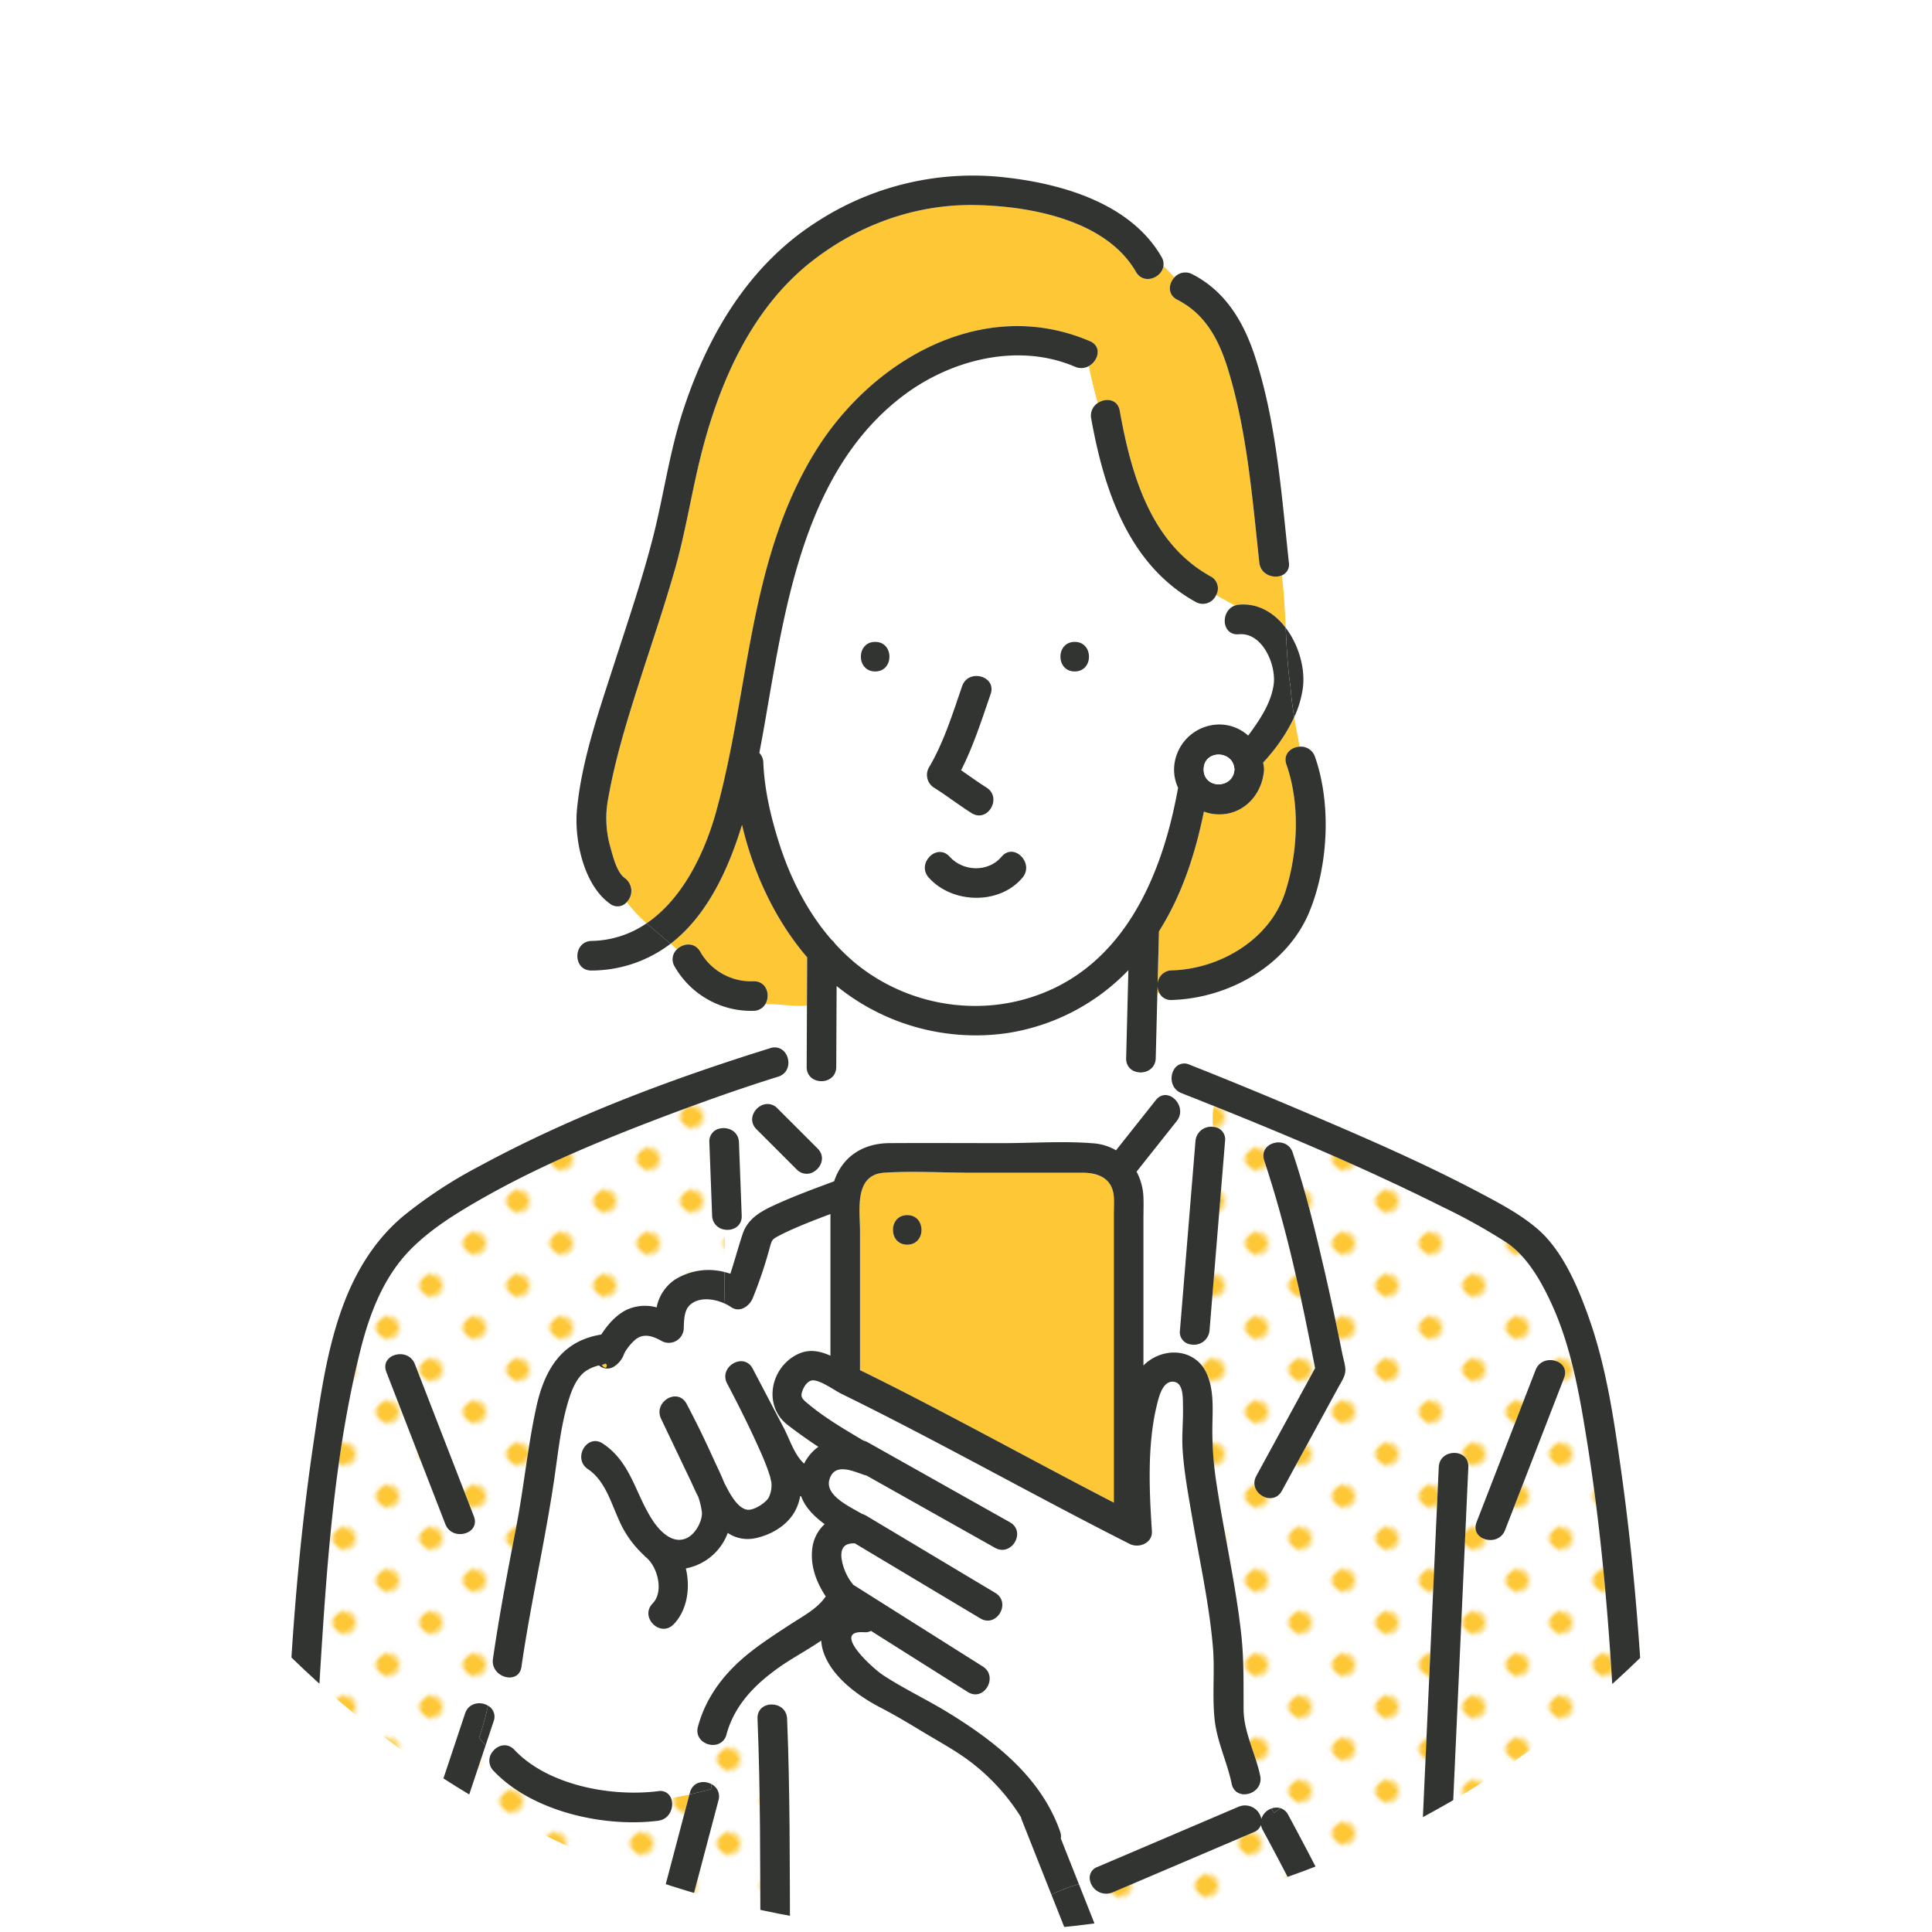 <svg xmlns="http://www.w3.org/2000/svg" xmlns:xlink="http://www.w3.org/1999/xlink" width="651.969" height="651.969" viewBox="0 0 651.969 651.969"><defs><style>.a{fill:#fff;}.b{fill:none;}.c{fill:#fdc736;}.d{clip-path:url(#a);}.e{fill:url(#b);}.f{fill:url(#e);}.g{fill:#323431;}</style><clipPath id="a"><circle class="a" cx="325.984" cy="325.984" r="325.984"/></clipPath><pattern id="b" width="12.5" height="12.5" patternTransform="matrix(1.128, -1.094, 1.128, 1.094, -4343.377, -3672.97)" patternUnits="userSpaceOnUse" viewBox="0 0 12.5 12.5"><rect class="b" width="12.5" height="12.5"/><rect class="a" width="12.5" height="12.5"/><circle class="c" cx="6.25" cy="6.25" r="2.431"/></pattern><pattern id="e" width="12.5" height="12.5" patternTransform="matrix(1.128, -1.094, 1.128, 1.094, -4341.157, -3676.416)" patternUnits="userSpaceOnUse" viewBox="0 0 12.5 12.5"><rect class="b" width="12.5" height="12.5"/><rect class="a" width="12.5" height="12.5"/><circle class="c" cx="6.25" cy="6.25" r="2.431"/></pattern></defs><circle class="a" cx="325.984" cy="325.984" r="325.984"/><g class="d"><path class="a" d="M424.374,603.353c-2.289,2.959-7.766,3.2-8.735-1.427l0-.014c-1.5-7.245-4.88-14.021-5.717-21.4-.925-8.163.1-16.568-.614-24.806-1.29-14.86-4.585-29.46-7.08-44.143-1.258-7.4-2.667-14.948-3.143-22.451-.3-4.783.244-9.589.129-14.377-.061-2.558.28-7.9-2.946-8.428-3.613-.593-4.945,4.27-5.609,6.816-3.574,13.694-2.847,29.559-1.929,43.571.263,4.018-4.371,5.9-7.51,4.31-29.227-14.778-57.8-30.806-87.04-45.565q-5.046-2.547-10.122-5.031c-2.431-1.187-6.966-4.557-9.647-4.607-1.642-.031-2.911,1.755-3.476,3.168-.838,2.095-.528,2.778,1.025,4.125,5.782,5.011,12.765,9.089,19.464,13.069a5.331,5.331,0,0,1,1.433.56L340.806,513.7c5.605,3.153.567,11.773-5.039,8.62L292.376,497.91a5.3,5.3,0,0,1-.746-.189c-3.948-1.339-10.085-4.227-11.744,1.609-1.515,5.327,6.764,9.065,11.1,11.584a5.33,5.33,0,0,1,1.344.575l43.525,26.035c5.514,3.3.488,11.926-5.038,8.62L288.477,520.82c-3.123-.1-4.843,1.17-4.516,4.849a17.983,17.983,0,0,0,3.988,9.131l43.692,27.56c5.426,3.423.411,12.058-5.039,8.62l-32.681-20.615a4.1,4.1,0,0,1-2.195.451c-11.583-.832,2.717,12.162,6.3,14.5,6.965,4.553,14.675,8.183,21.795,12.536,15.874,9.7,31.527,21.914,37.919,40.208l0,.013a4.753,4.753,0,0,1,.243,2.355q3.055,7.709,6.109,15.418c1.272-.388,2.527-.786,3.739-1.245a3.863,3.863,0,0,1,2.513-4.587l47.718-20.358a5.6,5.6,0,0,1,7.577,4.145,5.5,5.5,0,0,1,3.366-3.488C427.52,607.97,425.951,605.654,424.374,603.353Z"/><path class="e" d="M222.082,614.428c-18.22,2.293-42.518-3.058-55.553-16.876a4.8,4.8,0,0,1-.347-6.376q-1.176-1.087-2.294-2.249l-1.254,3.761L142.3,653.681h77.641q6.356-24.064,12.71-48.129c-2.077.459-4.154.87-6.232,1.2C227.616,609.555,226.151,613.916,222.082,614.428Z"/><path class="a" d="M267.914,414.6c-1.854.813-3.69,1.664-5.469,2.632-1.913,1.04-1.98,1.286-2.669,3.728a148.321,148.321,0,0,1-5.762,17.131c-1.141,2.715-4.379,5.019-7.333,2.983a14.149,14.149,0,0,0-2.054-1.156c.039.658.086,1.313.145,1.964-.059-.651-.106-1.306-.145-1.964-3.742-1.738-8.946-2.392-11.986.633-1.787,1.778-1.826,5.213-1.893,7.634a5.045,5.045,0,0,1-7.511,4.31c-2.913-1.64-6.018-2.711-8.806-.456a17.087,17.087,0,0,0-3.76,4.633A8.2,8.2,0,0,1,207.444,461a4.249,4.249,0,0,1-5.315-.231c-.083.017-.173.033-.245.054a13.72,13.72,0,0,0-4.432,2c-2.908,2.2-4.468,6.142-5.514,9.5-2.666,8.567-3.571,17.766-4.871,26.609-3.126,21.272-8.024,42.236-11.089,63.526-.665,4.624-5.951,4.432-8.421,1.558-1.142,3.771-1.975,7.673-2.872,11.571a4.269,4.269,0,0,1,1.885,5.294l-2.682,8.045q1.119,1.161,2.294,2.249c1.656-2.248,4.94-3.3,7.406-.683,11.359,12.042,32.764,15.932,48.494,13.953a3.851,3.851,0,0,1,4.34,2.309c2.078-.333,4.155-.744,6.232-1.2l.171-.649c.965-3.654,4.69-4.241,7.263-2.841.365-4.459.624-8.945,1.4-13.3-3.218.559-7.077-1.989-5.957-6.107,2.882-10.591,9.512-18.792,18.064-25.445,4.335-3.372,8.94-6.34,13.542-9.327,4.032-2.618,8.8-5.1,11.507-9.177-3.144-4.761-5.168-10.13-4.57-15.83a13.229,13.229,0,0,1,4.2-8.531c-3.517-2.634-6.554-5.627-7.887-9.359-.12-.044-.243-.083-.362-.13a16.088,16.088,0,0,1-1.833,5.239c-2.781,4.973-8.553,8.195-14.068,9.119a12.026,12.026,0,0,1-8.535-1.917,18.8,18.8,0,0,1-14.152,11.978c1.6,6.685.413,14.224-4.138,18.876-4.5,4.6-11.554-2.463-7.059-7.059,3.888-3.975,1.643-12.409-2.242-15.566a5.36,5.36,0,0,1-.8-.794,35.091,35.091,0,0,1-8.5-12.151c-2.622-5.857-4.682-13.059-10.291-16.8-5.323-3.554-.319-12.2,5.039-8.62,9.568,6.387,10.91,17.007,16.856,26,2.451,3.708,6.965,8.307,11.754,5.718,3.111-1.682,5.129-6.243,4.776-8.811a27.934,27.934,0,0,0-1.2-4.947q-.657-1.263-1.251-2.55c-.482-1.053-1.608-3.475-.654-1.48q-.717-1.5-1.433-3l-9.2-19.279c-2.736-5.735,5.6-10.776,8.62-5.039q4.561,8.66,8.612,17.584c1.256,2.777,2.783,5.817,4.043,8.966,1.548,3.01,4.142,8.379,7.6,9.119,2.183.468,6.247-2.145,7.375-3.972a9.364,9.364,0,0,0,.92-5.551c.018.447-.312-1.341-.376-1.549-.3-.972-.619-1.932-.968-2.888-.86-2.356-1.864-4.656-2.893-6.942-3.3-7.331-6.9-14.54-10.652-21.651-2.979-5.689,5.62-10.726,8.62-5.038l10.435,19.928c2.082,3.975,3.585,9.147,6.916,12.126a15.4,15.4,0,0,1,4.8-5.657c-3.585-2.376-7.1-4.846-10.478-7.483-8.348-6.525-5.628-19.678,3.849-23.926,3.775-1.693,7.289-.843,10.706.645V409.7C276.092,411.241,271.966,412.827,267.914,414.6Z"/><path class="e" d="M245.158,585.309a4.509,4.509,0,0,1-3.669,3.453c-.777,4.355-1.036,8.841-1.4,13.3a4.643,4.643,0,0,1,2.363,5.5l-12.18,46.124h26.338c-.092-24.556.028-49.163-.979-73.68a4.379,4.379,0,0,1,3.824-4.731V565.25C252.829,570.524,247.462,576.843,245.158,585.309Z"/><path class="a" d="M354.8,639.343a18.95,18.95,0,0,0-3.215,2.2,18.95,18.95,0,0,1,3.215-2.2q-5-12.628-10.007-25.255a5.515,5.515,0,0,1-.261-.872,69.916,69.916,0,0,0-15.664-17.608c-5.286-4.293-11.544-7.6-17.357-11.12-4.714-2.855-9.42-5.682-14.315-8.217-7.636-3.953-16.734-10.556-19.409-19.067a14.356,14.356,0,0,1-.657-3.574c-4.662,3.191-9.812,5.912-14.147,8.972q-1.815,1.28-3.531,2.648v10.02c2.754-.47,6.01,1.112,6.159,4.731,1.006,24.517.886,49.124.979,73.68h93.891Q357.642,646.513,354.8,639.343Z"/><path class="e" d="M444.859,653.681c-6.081-12.152-12.291-24.242-18.758-36.187a5.3,5.3,0,0,1-.577-1.639,4.077,4.077,0,0,1-2.422,2.423l-47.718,20.357a5.589,5.589,0,0,1-7.551-4.032c-1.212.459-2.467.857-3.739,1.245q3.534,8.916,7.066,17.833Z"/><path class="f" d="M244.56,414.944a4.841,4.841,0,0,1-4.247-4.739q-.465-12.352-.931-24.707A4.375,4.375,0,0,1,243,380.811c-.45-3.523-.922-7.047-1.122-10.57q-9.472,3.345-18.856,6.92c-21.1,8.011-42.139,16.78-61.718,28.074-7.978,4.6-15.981,9.625-22.529,16.171-9.153,9.152-13.949,21.537-17.059,33.869-8.634,34.236-11.278,70.559-13.488,105.69-1.943,30.868-2.67,61.793-3.034,92.716h26.6q12.574-37.727,25.151-75.453c1.222-3.665,5.212-4.162,7.741-2.64.9-3.9,1.73-7.8,2.872-11.571a5.181,5.181,0,0,1-1.2-4.212c2.168-15.058,5.056-29.991,7.924-44.927,2.569-13.376,3.83-27.018,6.769-40.315,2.29-10.362,6.965-19.844,17.67-23.215a25.211,25.211,0,0,1,4.173-.993c2.2-3.364,4.9-6.5,8.444-8.291a14.75,14.75,0,0,1,10.257-.873A14.688,14.688,0,0,1,227.494,432a21.375,21.375,0,0,1,17.049-2.722C244.653,424.492,244.824,419.669,244.56,414.944Zm-94.269,99.4-19.915-51.361c-2.328-6,7.328-8.58,9.626-2.654q9.958,25.681,19.916,51.361C162.245,517.694,152.589,520.27,150.291,514.344Z"/><path class="c" d="M390.634,332.809l-.057,2.261.651,0A5.363,5.363,0,0,1,390.634,332.809Z"/><path class="c" d="M428.858,254.358c-.822,1-1.692,2-2.6,2.967.04.206.084.41.116.619a8.032,8.032,0,0,1,0,3.428c-1.179,7.637-7.36,13.771-15.545,13.429a14.949,14.949,0,0,1-4.56-.927c-2.88,14.231-7.414,28.175-15.163,40.422l-.45,17.759a4.829,4.829,0,0,1,4.79-4.6c16.144-.47,32.979-10.279,38.185-26.154,4.371-13.325,5.185-29.922.5-43.272-1.246-3.546,1.514-5.9,4.451-6.06-.632-3.31-1.275-6.623-1.825-9.963A56.74,56.74,0,0,1,428.858,254.358Z"/><path class="c" d="M236.3,321.15a19.7,19.7,0,0,0,17.929,9.982c4.514-.12,5.845,4.75,4.03,7.732,4.55-.125,9.405.874,14.062.48q.036-8.149.073-16.3c-10.725-12.455-18.159-28.4-21.978-44.719-4.861,15.894-12.153,30.97-24.123,40.145q1.083.933,2.14,1.9C230.535,318.281,234.381,317.829,236.3,321.15Z"/><path class="c" d="M424.96,189.821c-2.351-21.73-4.137-44.339-10.606-65.339-3.122-10.133-7.766-18.6-17.053-23.325-3.363-1.713-3.01-5.382-.991-7.537-1.179-1.319-2.4-2.614-3.694-3.853-.56,4.04-6.691,6.458-9.281,1.96C373.227,74.174,347.45,69.51,328.979,69.2c-20.186-.338-39.707,6.81-55.517,19.38-20.043,15.937-30.784,40.755-36.894,65.027-3.208,12.742-5.146,25.7-8.751,38.364-3.734,13.114-8.17,26.013-12.311,39-4,12.542-7.9,25.232-10.2,38.214a35.349,35.349,0,0,0,.655,16.6c.885,3.084,2.1,8.543,4.9,10.534a5.367,5.367,0,0,1,.653,8.1,49.089,49.089,0,0,0,6.7,7.154c12.133-8.228,19.569-23.632,23.449-37.6,11.234-40.441,10.733-84.2,33.142-121.05,19-31.25,56.777-53.316,93.018-37.791,4.206,1.8,2.816,6.694-.447,8.44.888,4.274,1.918,8.407,3.019,12.468,2.64-1.846,6.759-1.456,7.477,2.542,3.851,21.449,10.365,44.664,30.649,55.915a4.553,4.553,0,0,1,1.862,6.342c2.035,1.229,4.186,2.334,6.292,3.535a5.482,5.482,0,0,1,1.422-.324c6.512-.594,11.963,2.789,15.782,7.8-.284-5.9-.575-11.808-1.309-17.674C429.741,195.38,425.4,193.911,424.96,189.821Z"/><path class="a" d="M418.088,214.032c-5.884.537-6.308-7.84-1.422-9.659-2.106-1.2-4.257-2.306-6.292-3.535a4.885,4.885,0,0,1-6.9,2.278c-22.629-12.551-30.91-37.779-35.237-61.881a5.06,5.06,0,0,1,2.149-5.2c-1.1-4.061-2.131-8.194-3.019-12.468a5.179,5.179,0,0,1-4.592.18c-19.147-8.2-41.839-2.427-57.946,9.744-33.162,25.061-39.786,70.52-46.409,108.617-.659,3.791-1.368,7.813-2.169,11.962a4.833,4.833,0,0,1,1.345,3.271c.372,9.133,2.542,18.373,5.293,27.049,3.762,11.863,9.54,23.328,17.725,32.74a4.324,4.324,0,0,1,1.119,1.239,68.652,68.652,0,0,0,7.693,7.277,63.91,63.91,0,0,0,40.99,13.791,61.753,61.753,0,0,0,14.547-2.028c33.126-8.783,47.071-40.574,52.594-71.593a14.549,14.549,0,0,1-1.351-6.164,15.373,15.373,0,0,1,15.175-15.174,14.544,14.544,0,0,1,9.824,3.739c1.089-1.414,2-2.752,2.615-3.644,2.757-4.013,5.269-8.584,5.983-13.468C430.779,224.432,426.057,213.305,418.088,214.032ZM295.333,226.59c-6.435,0-6.424-9.983,0-9.983S301.756,226.59,295.333,226.59Zm18.131,32.423c5-8.407,8.035-18.25,11.212-27.462,2.086-6.046,11.725-3.432,9.626,2.654-2.942,8.53-5.821,17.575-9.965,25.716,2.839,1.966,5.633,4,8.557,5.839,5.425,3.422.411,12.057-5.039,8.62-4.3-2.71-8.306-5.829-12.6-8.538A5.083,5.083,0,0,1,313.464,259.013Zm31.59,37.148c-7.774,9.308-23.731,8.846-31.639,0-4.271-4.779,2.769-11.859,7.059-7.059,4.535,5.073,13.081,5.316,17.521,0C342.119,284.163,349.145,291.262,345.054,296.161Zm17.617-69.571c-6.434,0-6.424-9.983,0-9.983S369.094,226.59,362.671,226.59Z"/><path class="a" d="M398.7,368.888c-4.226-1.665-4.11-7.058-1.523-9.151-2.363-1.184-4.729-2.4-7.139-3.494-.008.276-.014.552-.021.828-.163,6.423-10.146,6.427-9.983,0q.375-14.846.752-29.691a71.675,71.675,0,0,1-40.568,21.188,73.519,73.519,0,0,1-11.922.807,74.488,74.488,0,0,1-45.969-16.65l-.123,27.3c-.029,6.432-10.011,6.424-9.982,0q.025-5.628.05-11.257a41.117,41.117,0,0,1-8.134,5.631c2.712,2.191,2.833,7.572-1.57,8.941q-5.553,1.726-11.067,3.585c1.8,2.007,3.489,4.118,5.112,6.3a4.572,4.572,0,0,1,5.731.8L275.9,387.574c2.537,2.535,1.465,5.848-.768,7.5a53.907,53.907,0,0,0,3.489,4.624q1.425-.529,2.85-1.062c2.576-7.75,9.089-12.817,18.678-12.879,12.773-.082,25.549,0,38.322,0,10.092,0,20.511-.756,30.581.068a17.963,17.963,0,0,1,7.556,2.349q6.707-8.457,13.414-16.915c2.5-3.159,6.2-1.535,7.63,1.343q1.529-1.445,3.058-2.913C400.044,369.422,399.374,369.152,398.7,368.888Z"/><path class="a" d="M409.656,373.237q-4.469-1.788-8.941-3.55-1.53,1.467-3.058,2.913a5.214,5.214,0,0,1-.571,5.716l-7.7,9.7-5.842,7.368a19.88,19.88,0,0,1,2.316,8.622c.094,2.472,0,4.963,0,7.436V460.8c4.041-4.116,10.287-5.519,15.239-3.4.233-1.241.488-2.477.726-3.717a4.159,4.159,0,0,1-3.646-4.71l5.241-63.939a5.254,5.254,0,0,1,5.956-4.759A22.386,22.386,0,0,1,409.656,373.237Z"/><path class="a" d="M268.846,394.632l-13.558-13.546c-2.741-2.74-1.269-6.385,1.328-7.862-1.623-2.179-3.316-4.29-5.112-6.3q-4.825,1.618-9.626,3.314c.2,3.523.672,7.047,1.122,10.57,2.8-.6,6.225.968,6.365,4.687q.465,12.354.931,24.707c.136,3.617-2.957,5.191-5.736,4.739.264,4.725.093,9.548-.017,14.33.646.16,1.287.341,1.916.557,1.488-4.5,2.685-9.073,4.2-13.543,1.69-4.991,5.962-7.436,10.434-9.5,5.728-2.65,11.624-4.886,17.534-7.087a53.907,53.907,0,0,1-3.489-4.624A4.629,4.629,0,0,1,268.846,394.632Z"/><path class="f" d="M490.2,612.113q-.942,20.784-1.883,41.568h58.466c-.453-36.889-1.451-73.789-4.512-110.561-1.579-18.977-3.7-37.917-6.722-56.722-2.541-15.823-5.348-32.21-12.16-46.85-3.728-8.012-8.366-15.83-15.157-20.353a197.67,197.67,0,0,0-21.241-11.826c-25.168-12.593-51.183-23.666-77.335-34.132a22.386,22.386,0,0,0-.276,7.043,4.2,4.2,0,0,1,4.027,4.759l-5.241,63.939a5.29,5.29,0,0,1-6.337,4.71c-.238,1.24-.493,2.476-.726,3.717a11.667,11.667,0,0,1,6.03,5.95c2.354,5.02,2.156,11.025,2.02,16.439a115.292,115.292,0,0,0,1.289,20.329c2.564,17.241,6.56,34.259,8.452,51.6.92,8.436.717,16.7.77,25.151.048,7.7,4.051,14.919,5.6,22.383a4.884,4.884,0,0,1-.888,4.095c1.577,2.3,3.146,4.617,4.633,6.962a4.788,4.788,0,0,1,3.064-.142,9.16,9.16,0,0,1,3.371-1.577,9.16,9.16,0,0,0-3.371,1.577,4.5,4.5,0,0,1,2.649,2.283c7.36,13.594,14.389,27.376,21.271,41.225h22.344q.092-2.045.185-4.09l4.311-95.18q1.344-29.656,2.687-59.313c.29-6.408,10.273-6.423,9.982,0q-.494,10.918-.989,21.835Zm-38.547-144L432.572,503.1c-3.081,5.647-11.7.6-8.62-5.039l19.836-36.365c-4.522-23.559-9.576-47.332-17.176-70.087-2.042-6.118,7.6-8.717,9.627-2.654,4.388,13.139,7.691,26.639,10.79,40.132q3.192,13.893,5.97,27.88c.34,1.709,1.066,3.793,1.008,5.564C453.942,464.515,452.578,466.42,451.653,468.116Zm46.621,45.571q9.959-25.682,19.916-51.361c2.3-5.936,11.95-3.34,9.626,2.653L507.9,516.341C505.6,522.276,495.95,519.68,498.274,513.687Z"/><path class="c" d="M203.845,460.341a2.655,2.655,0,0,1-.795.253C205.015,463.176,205.3,459.479,203.845,460.341Z"/><path class="g" d="M259.917,353.716c-33.6,10.449-67.4,23.117-98.345,39.93a153.292,153.292,0,0,0-25.538,16.775c-9.152,7.675-15.471,17.74-19.765,28.819-5.925,15.292-8.159,31.983-10.539,48.117-2.731,18.507-4.738,37.115-6.219,55.763-2.92,36.78-3.872,73.675-4.3,110.561h9.987c.364-30.923,1.091-61.848,3.034-92.716,2.21-35.131,4.854-71.454,13.488-105.69,3.11-12.332,7.906-24.717,17.059-33.869,6.548-6.546,14.551-11.569,22.529-16.171,19.579-11.294,40.621-20.063,61.718-28.074q9.382-3.562,18.856-6.92c-.06-1.076-.1-2.151-.1-3.227v0c0,1.076.041,2.151.1,3.227q4.8-1.695,9.626-3.314c-.889-.993-1.8-1.966-2.739-2.907.941.941,1.85,1.914,2.739,2.907q5.516-1.851,11.067-3.585c4.4-1.369,4.282-6.75,1.57-8.941-4.537,2.566-9.174,4.879-12.381,8.62,3.207-3.741,7.844-6.054,12.381-8.62A4.39,4.39,0,0,0,259.917,353.716Z"/><path class="c" d="M290.217,454.906v7.456q7.683,3.768,15.3,7.667c23.591,12.088,46.816,24.879,70.364,37.051V409.473c0-1.836.131-3.727,0-5.56-.455-6.313-5.284-8.175-10.68-8.175h-37.58c-9.668,0-19.563-.623-29.216,0-10.268.662-8.189,12.612-8.189,19.762Zm15.94-44.862c6.434,0,6.424,9.983,0,9.983S299.734,410.044,306.157,410.044Z"/><path class="g" d="M306.157,420.027c6.424,0,6.434-9.983,0-9.983S299.723,420.027,306.157,420.027Z"/><path class="g" d="M360.483,653.681H371.16q-3.533-8.916-7.066-17.833a47.643,47.643,0,0,0-9.292,3.5Q357.643,646.512,360.483,653.681Z"/><path class="g" d="M425.262,599.258c-1.547-7.464-5.55-14.68-5.6-22.383-.053-8.452.15-16.715-.77-25.151-1.892-17.342-5.888-34.36-8.452-51.6a115.292,115.292,0,0,1-1.289-20.329c.136-5.414.334-11.419-2.02-16.439a11.667,11.667,0,0,0-6.03-5.95,30.057,30.057,0,0,0-.6,9.436,30.057,30.057,0,0,1,.6-9.436c-4.952-2.12-11.2-.717-15.239,3.4V411.446c0-2.473.094-4.964,0-7.436a19.88,19.88,0,0,0-2.316-8.622l5.842-7.368,7.7-9.7a5.214,5.214,0,0,0,.571-5.716c-5.374,5.078-10.748,10-16.122,15.378,5.374-5.374,10.748-10.3,16.122-15.378-1.43-2.878-5.125-4.5-7.63-1.343q-6.707,8.459-13.414,16.915a17.963,17.963,0,0,0-7.556-2.349c-10.07-.824-20.489-.068-30.581-.068-12.773,0-25.549-.082-38.322,0-9.589.062-16.1,5.129-18.678,12.879q-1.425.531-2.85,1.062c.642.753,1.331,1.5,2.084,2.258-.753-.753-1.442-1.5-2.084-2.258-5.91,2.2-11.806,4.437-17.534,7.087-4.472,2.069-8.744,4.514-10.434,9.5-1.514,4.47-2.711,9.045-4.2,13.543-.629-.216-1.27-.4-1.916-.557-.083,3.6-.126,7.164.084,10.647a14.149,14.149,0,0,1,2.054,1.156c2.954,2.036,6.192-.268,7.333-2.983a148.321,148.321,0,0,0,5.762-17.131c.689-2.442.756-2.688,2.669-3.728,1.779-.968,3.615-1.819,5.469-2.632,4.052-1.776,8.178-3.362,12.321-4.907v47.785c-3.417-1.488-6.931-2.338-10.706-.645-9.477,4.248-12.2,17.4-3.849,23.926,3.375,2.637,6.893,5.107,10.478,7.483a15.4,15.4,0,0,0-4.8,5.657c-3.331-2.979-4.834-8.151-6.916-12.126L254,461.848c-3-5.688-11.6-.651-8.62,5.038,3.751,7.111,7.351,14.32,10.652,21.651,1.029,2.286,2.033,4.586,2.893,6.942.349.956.671,1.916.968,2.888.064.208.394,2,.376,1.549a9.364,9.364,0,0,1-.92,5.551c-1.128,1.827-5.192,4.44-7.375,3.972-3.454-.74-6.048-6.109-7.6-9.119-1.26-3.149-2.787-6.189-4.043-8.966q-4.032-8.916-8.612-17.584c-3.023-5.737-11.356-.7-8.62,5.039l9.2,19.279q.717,1.5,1.433,3c-.954-2,.172.427.654,1.48q.591,1.287,1.251,2.55a27.934,27.934,0,0,1,1.2,4.947c.353,2.568-1.665,7.129-4.776,8.811-4.789,2.589-9.3-2.01-11.754-5.718-5.946-9-7.288-19.616-16.856-26-5.358-3.577-10.362,5.066-5.039,8.62,5.609,3.744,7.669,10.946,10.291,16.8a35.091,35.091,0,0,0,8.5,12.151,5.36,5.36,0,0,0,.8.794c3.885,3.157,6.13,11.591,2.242,15.566-4.5,4.6,2.558,11.662,7.059,7.059,4.551-4.652,5.741-12.191,4.138-18.876A18.8,18.8,0,0,0,245.59,517.3a12.026,12.026,0,0,0,8.535,1.917c5.515-.924,11.287-4.146,14.068-9.119a16.088,16.088,0,0,0,1.833-5.239c.119.047.242.086.362.13,1.333,3.732,4.37,6.725,7.887,9.359a13.229,13.229,0,0,0-4.2,8.531c-.6,5.7,1.426,11.069,4.57,15.83-2.71,4.079-7.475,6.559-11.507,9.177-4.6,2.987-9.207,5.955-13.542,9.327-8.552,6.653-15.182,14.854-18.064,25.445-1.12,4.118,2.739,6.666,5.957,6.107a38.585,38.585,0,0,1,2.285-8.118,38.585,38.585,0,0,0-2.285,8.118,4.509,4.509,0,0,0,3.669-3.453c2.7-9.928,9.609-16.909,17.827-22.707,4.335-3.06,9.485-5.781,14.147-8.972a14.356,14.356,0,0,0,.657,3.574c2.675,8.511,11.773,15.114,19.409,19.067,4.9,2.535,9.6,5.362,14.315,8.217,5.813,3.52,12.071,6.827,17.357,11.12a69.916,69.916,0,0,1,15.664,17.608,5.515,5.515,0,0,0,.261.872q5,12.627,10.007,25.255a47.643,47.643,0,0,1,9.292-3.5q-3.054-7.708-6.109-15.418a4.753,4.753,0,0,0-.243-2.355l0-.013c-6.392-18.294-22.045-30.5-37.919-40.208-7.12-4.353-14.83-7.983-21.795-12.536-3.58-2.34-17.88-15.334-6.3-14.5a4.1,4.1,0,0,0,2.195-.451L326.6,570.98c5.45,3.438,10.465-5.2,5.039-8.62L287.949,534.8a17.983,17.983,0,0,1-3.988-9.131c-.327-3.679,1.393-4.949,4.516-4.849l42.336,25.324c5.526,3.306,10.552-5.321,5.038-8.62l-43.525-26.035a5.33,5.33,0,0,0-1.344-.575c-4.332-2.519-12.611-6.257-11.1-11.584,1.659-5.836,7.8-2.948,11.744-1.609a5.3,5.3,0,0,0,.746.189l43.391,24.408c5.606,3.153,10.644-5.467,5.039-8.62l-47.953-26.973a5.331,5.331,0,0,0-1.433-.56c-6.7-3.98-13.682-8.058-19.464-13.069-1.553-1.347-1.863-2.03-1.025-4.125.565-1.413,1.834-3.2,3.476-3.168,2.681.05,7.216,3.42,9.647,4.607q5.079,2.479,10.122,5.031c29.236,14.759,57.813,30.787,87.04,45.565,3.139,1.587,7.773-.292,7.51-4.31-.918-14.012-1.645-29.877,1.929-43.571.664-2.546,2-7.409,5.609-6.816,3.226.529,2.885,5.87,2.946,8.428.115,4.788-.433,9.594-.129,14.377.476,7.5,1.885,15.048,3.143,22.451,2.5,14.683,5.79,29.283,7.08,44.143.716,8.238-.311,16.643.614,24.806.837,7.377,4.217,14.153,5.717,21.4l0,.014c.969,4.623,6.446,4.386,8.735,1.427-1.315-1.919-2.633-3.829-3.906-5.738,1.273,1.909,2.591,3.819,3.906,5.738A4.884,4.884,0,0,0,425.262,599.258Zm-49.38-189.785V507.08c-23.548-12.172-46.773-24.963-70.364-37.051q-7.615-3.9-15.3-7.667V415.5c0-7.15-2.079-19.1,8.189-19.762,9.653-.623,19.548,0,29.216,0H365.2c5.4,0,10.225,1.862,10.68,8.175C376.013,405.746,375.882,407.637,375.882,409.473Z"/><path class="g" d="M244.543,429.274A21.375,21.375,0,0,0,227.494,432a14.688,14.688,0,0,0-5.905,9.195,14.75,14.75,0,0,0-10.257.873c-3.545,1.792-6.248,4.927-8.444,8.291a25.211,25.211,0,0,0-4.173.993c-10.705,3.371-15.38,12.853-17.67,23.215-2.939,13.3-4.2,26.939-6.769,40.315-2.868,14.936-5.756,29.869-7.924,44.927a5.181,5.181,0,0,0,1.2,4.212,51.058,51.058,0,0,1,2.345-6.333,51.058,51.058,0,0,0-2.345,6.333c2.47,2.874,7.756,3.066,8.421-1.558,3.065-21.29,7.963-42.254,11.089-63.526,1.3-8.843,2.2-18.042,4.871-26.609,1.046-3.36,2.606-7.305,5.514-9.5a13.72,13.72,0,0,1,4.432-2c.072-.021.162-.037.245-.054a4.249,4.249,0,0,0,5.315.231,8.2,8.2,0,0,0,3.227-4.326,17.087,17.087,0,0,1,3.76-4.633c2.788-2.255,5.893-1.184,8.806.456a5.045,5.045,0,0,0,7.511-4.31c.067-2.421.106-5.856,1.893-7.634,3.04-3.025,8.244-2.371,11.986-.633C244.417,436.438,244.46,432.869,244.543,429.274Zm-41.493,31.32a2.655,2.655,0,0,0,.795-.253C205.3,459.479,205.015,463.176,203.05,460.594Z"/><path class="g" d="M432.071,610.173a4.788,4.788,0,0,0-3.064.142c.31.49.614.983.916,1.475C430.641,611.231,431.35,610.672,432.071,610.173Z"/><path class="g" d="M434.72,612.456a4.5,4.5,0,0,0-2.649-2.283c-.721.5-1.43,1.058-2.148,1.617a59.276,59.276,0,0,1,6.517,13.776,59.276,59.276,0,0,0-6.517-13.776c-2.581,2.009-5.318,3.978-9.455,2.8,4.137,1.183,6.874-.786,9.455-2.8-.3-.492-.606-.985-.916-1.475a5.5,5.5,0,0,0-3.366,3.488,5.6,5.6,0,0,0-7.577-4.145l-47.718,20.358a3.863,3.863,0,0,0-2.513,4.587,18.333,18.333,0,0,0,6.714-4.045,18.333,18.333,0,0,1-6.714,4.045,5.589,5.589,0,0,0,7.551,4.032L423.1,618.278a4.077,4.077,0,0,0,2.422-2.423,5.3,5.3,0,0,0,.577,1.639c6.467,11.945,12.677,24.035,18.758,36.187h11.132C449.109,639.832,442.08,626.05,434.72,612.456Z"/><path class="g" d="M140,460.329c-2.3-5.926-11.954-3.35-9.626,2.654l19.915,51.361c2.3,5.926,11.954,3.35,9.627-2.654Q149.96,486.01,140,460.329Z"/><path class="g" d="M553.059,553.44c-1.388-19.059-3.318-38.076-5.976-57-2.423-17.258-4.97-34.888-10.783-51.39-3.685-10.463-8.908-23.045-17.565-30.432-5.65-4.82-12.413-8.409-18.937-11.872-18.812-9.985-38.429-18.5-58.013-26.837-13.407-5.708-26.87-11.3-40.428-16.646a4,4,0,0,0-4.177.475c4.352,2.182,8.7,4.257,13.305,5.281-4.608-1.024-8.953-3.1-13.305-5.281-2.587,2.093-2.7,7.486,1.523,9.151.671.264,1.341.534,2.012.8,1.593-1.53,3.186-3.076,4.779-4.669-1.593,1.593-3.186,3.139-4.779,4.669q4.472,1.767,8.941,3.55a11.14,11.14,0,0,1,.829-2.229,11.14,11.14,0,0,0-.829,2.229c26.152,10.466,52.167,21.539,77.335,34.132A197.67,197.67,0,0,1,508.232,419.2c6.791,4.523,11.429,12.341,15.157,20.353,6.812,14.64,9.619,31.027,12.16,46.85,3.02,18.8,5.143,37.745,6.722,56.722,3.061,36.772,4.059,73.672,4.512,110.561h9.978C556.349,620.242,555.489,586.8,553.059,553.44Z"/><path class="g" d="M494.511,516.933q.495-10.917.989-21.835c.291-6.423-9.692-6.408-9.982,0q-1.344,29.656-2.687,59.313l-4.311,95.18q-.093,2.044-.185,4.09h9.982q.942-20.784,1.883-41.568Z"/><path class="g" d="M507.9,516.341l19.916-51.362c2.324-5.993-7.325-8.589-9.626-2.653q-9.959,25.68-19.916,51.361C495.95,519.68,505.6,522.276,507.9,516.341Z"/><path class="g" d="M409.38,380.28c.056.9.107,1.805.107,2.707,0-.9-.051-1.8-.107-2.707a5.254,5.254,0,0,0-5.956,4.759l-5.241,63.939a4.159,4.159,0,0,0,3.646,4.71,30.846,30.846,0,0,0,.67-9.807,30.846,30.846,0,0,1-.67,9.807,5.29,5.29,0,0,0,6.337-4.71l5.241-63.939A4.2,4.2,0,0,0,409.38,380.28Z"/><path class="g" d="M255.63,580c1.007,24.517.887,49.124.979,73.68h9.983c-.093-24.556.027-49.163-.979-73.68C265.35,573.6,255.366,573.566,255.63,580Z"/><path class="g" d="M324.676,231.551c-3.177,9.212-6.216,19.055-11.212,27.462a5.083,5.083,0,0,0,1.791,6.829c4.294,2.709,8.305,5.828,12.6,8.538,5.45,3.437,10.464-5.2,5.039-8.62-2.924-1.844-5.718-3.873-8.557-5.839,4.144-8.141,7.023-17.186,9.965-25.716C336.4,228.119,326.762,225.505,324.676,231.551Z"/><path class="g" d="M295.333,226.59c6.423,0,6.434-9.983,0-9.983S288.9,226.59,295.333,226.59Z"/><path class="g" d="M362.671,226.59c6.423,0,6.434-9.983,0-9.983S356.237,226.59,362.671,226.59Z"/><path class="g" d="M216.821,607.6a60.685,60.685,0,0,0,9.6-.843,3.851,3.851,0,0,0-4.34-2.309c-15.73,1.979-37.135-1.911-48.494-13.953-2.466-2.614-5.75-1.565-7.406.683a44.811,44.811,0,0,0,12.7,8.435,44.811,44.811,0,0,1-12.7-8.435,4.8,4.8,0,0,0,.347,6.376c13.035,13.818,37.333,19.169,55.553,16.876,4.069-.512,5.534-4.873,4.34-7.673A60.685,60.685,0,0,1,216.821,607.6Z"/><path class="g" d="M240.088,602.062c-2.573-1.4-6.3-.813-7.263,2.841l-.171.649c2.427-.537,4.854-1.132,7.28-1.737Q240.015,602.939,240.088,602.062Z"/><path class="g" d="M240.088,602.062q-.072.878-.154,1.753l.845-.211-.845.211a49.717,49.717,0,0,1-3.148,14.764,49.717,49.717,0,0,0,3.148-14.764c-2.426.6-4.853,1.2-7.28,1.737q-6.356,24.065-12.71,48.129h10.327l12.18-46.124A4.643,4.643,0,0,0,240.088,602.062Z"/><path class="g" d="M158.921,592.624a43.891,43.891,0,0,0,2.731-6.147c-.243-.282-.5-.555-.734-.841.238.286.491.559.734.841a94.243,94.243,0,0,0,3.033-10.889c-2.529-1.522-6.519-1.025-7.741,2.64q-12.576,37.727-25.151,75.453H142.3l20.331-60.993,1.254-3.761q-1.148-1.193-2.236-2.45A43.891,43.891,0,0,1,158.921,592.624Z"/><path class="g" d="M164.685,575.588a94.243,94.243,0,0,1-3.033,10.889q1.088,1.26,2.236,2.45l2.682-8.045A4.269,4.269,0,0,0,164.685,575.588Z"/><path class="g" d="M432.572,503.1l19.081-34.982c.925-1.7,2.289-3.6,2.354-5.587.058-1.771-.668-3.855-1.008-5.564q-2.783-13.981-5.97-27.88c-3.1-13.493-6.4-26.993-10.79-40.132-2.025-6.063-11.669-3.464-9.627,2.654,7.6,22.755,12.654,46.528,17.176,70.087l-19.836,36.365C420.874,503.7,429.491,508.745,432.572,503.1Z"/><path class="g" d="M313.415,296.161c7.908,8.846,23.865,9.308,31.639,0,4.091-4.9-2.935-12-7.059-7.059-4.44,5.316-12.986,5.073-17.521,0C316.184,284.3,309.144,291.382,313.415,296.161Z"/><path class="g" d="M387.525,85.5a46,46,0,0,1,5.091,4.265,4.779,4.779,0,0,0-.661-3.079c-10.279-17.849-33.03-24.545-52.2-26.752a96.606,96.606,0,0,0-63.27,14.384c-23.724,14.8-37.817,38.866-46.223,65-4.48,13.928-6.381,28.375-10.031,42.5-3.763,14.562-8.653,28.8-13.265,43.11-5.011,15.547-10.676,31.793-12.255,48.149-.988,10.244,2.24,25.543,11.1,31.863a4.081,4.081,0,0,0,5.692-.524,30.773,30.773,0,0,1-3.672-6.281,30.773,30.773,0,0,0,3.672,6.281,5.367,5.367,0,0,0-.653-8.1c-2.791-1.991-4.011-7.45-4.9-10.534a35.349,35.349,0,0,1-.655-16.6c2.3-12.982,6.2-25.672,10.2-38.214,4.141-12.987,8.577-25.886,12.311-39,3.6-12.661,5.543-25.622,8.751-38.364,6.11-24.272,16.851-49.09,36.894-65.027,15.81-12.57,35.331-19.718,55.517-19.38,18.471.309,44.248,4.973,54.356,22.526,2.59,4.5,8.721,2.08,9.281-1.96A46,46,0,0,0,387.525,85.5Z"/><path class="g" d="M435.442,231.25c.013.189.033.376.047.564.266,1.816.572,3.626.951,5.425-.379-1.8-.685-3.609-.951-5.425.252,3.441.706,6.832,1.26,10.195a35.3,35.3,0,0,0,2.888-9.673c.918-6.575-1.313-14.639-5.767-20.485.322,6.7.651,13.377,1.619,19.963C435.475,231.626,435.455,231.439,435.442,231.25Z"/><path class="g" d="M199.66,317.524c-6.415.141-6.438,10.124,0,9.982a44.123,44.123,0,0,0,26.63-9.035c-2.7-2.33-5.468-4.553-8.085-6.9A33.8,33.8,0,0,1,199.66,317.524Z"/><path class="g" d="M443.749,255.379a5,5,0,0,0-5.175-3.407c1.462,7.651,2.858,15.287,2.858,23.2,0-7.915-1.4-15.551-2.858-23.2-2.937.158-5.7,2.514-4.451,6.06,4.69,13.35,3.876,29.947-.5,43.272-5.206,15.875-22.041,25.684-38.185,26.154a4.829,4.829,0,0,0-4.79,4.6l.45-17.759c7.749-12.247,12.283-26.191,15.163-40.422a14.949,14.949,0,0,0,4.56.927c8.185.342,14.366-5.792,15.545-13.429a8.032,8.032,0,0,0,0-3.428c-.032-.209-.076-.413-.116-.619.911-.963,1.781-1.962,2.6-2.967a56.74,56.74,0,0,0,7.891-12.349c-.554-3.363-1.008-6.754-1.26-10.195-.968-6.586-1.3-13.266-1.619-19.963-3.819-5.013-9.27-8.4-15.782-7.8a5.482,5.482,0,0,0-1.422.324,31.261,31.261,0,0,1,6.8,4.915,31.261,31.261,0,0,0-6.8-4.915c-4.886,1.819-4.462,10.2,1.422,9.659,7.969-.727,12.691,10.4,11.715,17.077-.714,4.884-3.226,9.455-5.983,13.468-.613.892-1.526,2.23-2.615,3.644a14.544,14.544,0,0,0-9.824-3.739,15.373,15.373,0,0,0-15.175,15.174,14.549,14.549,0,0,0,1.351,6.164c-5.523,31.019-19.468,62.81-52.594,71.593a61.753,61.753,0,0,1-14.547,2.028,63.91,63.91,0,0,1-40.99-13.791,68.652,68.652,0,0,1-7.693-7.277,4.324,4.324,0,0,0-1.119-1.239c-8.185-9.412-13.963-20.877-17.725-32.74-2.751-8.676-4.921-17.916-5.293-27.049a4.833,4.833,0,0,0-1.345-3.271c.8-4.149,1.51-8.171,2.169-11.962,6.623-38.1,13.247-83.556,46.409-108.617,16.107-12.171,38.8-17.946,57.946-9.744a5.179,5.179,0,0,0,4.592-.18q-.425-2.042-.806-4.128.38,2.088.806,4.128c3.263-1.746,4.653-6.638.447-8.44-36.241-15.525-74.015,6.541-93.018,37.791-22.409,36.849-21.908,80.609-33.142,121.05-3.88,13.965-11.316,29.369-23.449,37.6,2.617,2.349,5.385,4.572,8.085,6.9,11.97-9.175,19.262-24.251,24.123-40.145,3.819,16.316,11.253,32.264,21.978,44.719q-.036,8.149-.073,16.3a17.267,17.267,0,0,0,5.4-1.279,17.267,17.267,0,0,1-5.4,1.279q-.021,4.713-.043,9.426a21.183,21.183,0,0,0,2.445-2.719,21.183,21.183,0,0,1-2.445,2.719q-.024,5.628-.05,11.257c-.029,6.424,9.953,6.432,9.982,0l.123-27.3a74.488,74.488,0,0,0,45.969,16.65,73.519,73.519,0,0,0,11.922-.807,71.675,71.675,0,0,0,40.568-21.188q-.376,14.846-.752,29.691c-.163,6.427,9.82,6.423,9.983,0,.007-.276.013-.552.021-.828a56.365,56.365,0,0,0-5.511-2.206,56.365,56.365,0,0,1,5.511,2.206q.267-10.587.536-21.173h0l.057-2.261a5.363,5.363,0,0,0,.594,2.259c1.949-.011,4.506-.11,6.28-1-1.774.886-4.331.985-6.28,1a4.346,4.346,0,0,0,4.215,2.373c19.265-.561,39.139-11.714,46.564-30.094C448.247,291.9,449.3,271.179,443.749,255.379Zm-27.176,4.277c-.359,6.664-10.384,6.714-10.384,0S416.214,253,416.573,259.656Z"/><path class="g" d="M434.943,189.821c-2.5-23.089-4.211-47.429-11.486-69.643-3.792-11.576-9.964-21.961-21.117-27.641a4.923,4.923,0,0,0-6.03,1.083c2.92,3.271,5.557,6.7,8.186,9.851-2.629-3.154-5.266-6.58-8.186-9.851-2.019,2.155-2.372,5.824.991,7.537,9.287,4.729,13.931,13.192,17.053,23.325,6.469,21,8.255,43.609,10.606,65.339.443,4.09,4.781,5.559,7.6,4.356a83.189,83.189,0,0,0-3.109-14.837,83.189,83.189,0,0,1,3.109,14.837A3.943,3.943,0,0,0,434.943,189.821Z"/><path class="a" d="M416.573,259.656c-.359-6.658-10.384-6.723-10.384,0S416.214,266.32,416.573,259.656Z"/><path class="g" d="M254.226,331.132A19.7,19.7,0,0,1,236.3,321.15c-1.916-3.321-5.762-2.869-7.867-.779a45.538,45.538,0,0,1,8.356,9.707,45.538,45.538,0,0,0-8.356-9.707,4.605,4.605,0,0,0-.753,5.817,29.741,29.741,0,0,0,26.549,14.927,4.67,4.67,0,0,0,4.03-2.251,21.98,21.98,0,0,0-2.5.2,21.98,21.98,0,0,1,2.5-.2C260.071,335.882,258.74,331.012,254.226,331.132Z"/><path class="g" d="M408.512,194.5c-20.284-11.251-26.8-34.466-30.649-55.915-.718-4-4.837-4.388-7.477-2.542,1.317,4.854,2.737,9.6,4.161,14.351-1.424-4.747-2.844-9.5-4.161-14.351a5.06,5.06,0,0,0-2.149,5.2c4.327,24.1,12.608,49.33,35.237,61.881a4.885,4.885,0,0,0,6.9-2.278c-3.721-2.246-7.038-4.931-8.873-9.519,1.835,4.588,5.152,7.273,8.873,9.519A4.553,4.553,0,0,0,408.512,194.5Z"/><path class="g" d="M243,380.811c.689,5.384,1.312,10.768.774,16.152.538-5.384-.085-10.768-.774-16.152a4.375,4.375,0,0,0-3.618,4.687q.466,12.354.931,24.707a4.841,4.841,0,0,0,4.247,4.739,56.905,56.905,0,0,0-.786-7,56.905,56.905,0,0,1,.786,7c2.779.452,5.872-1.122,5.736-4.739q-.465-12.352-.931-24.707C249.225,381.779,245.8,380.213,243,380.811Z"/><path class="g" d="M273.722,392.969c.467.7.936,1.4,1.415,2.1,2.233-1.65,3.305-4.963.768-7.5l-13.558-13.547a4.572,4.572,0,0,0-5.731-.8c4.391,5.9,8.257,12.318,12.115,18.747-3.858-6.429-7.724-12.851-12.115-18.747-2.6,1.477-4.069,5.122-1.328,7.862l13.558,13.546a4.629,4.629,0,0,0,6.291.44C274.658,394.371,274.189,393.67,273.722,392.969Z"/></g></svg>
